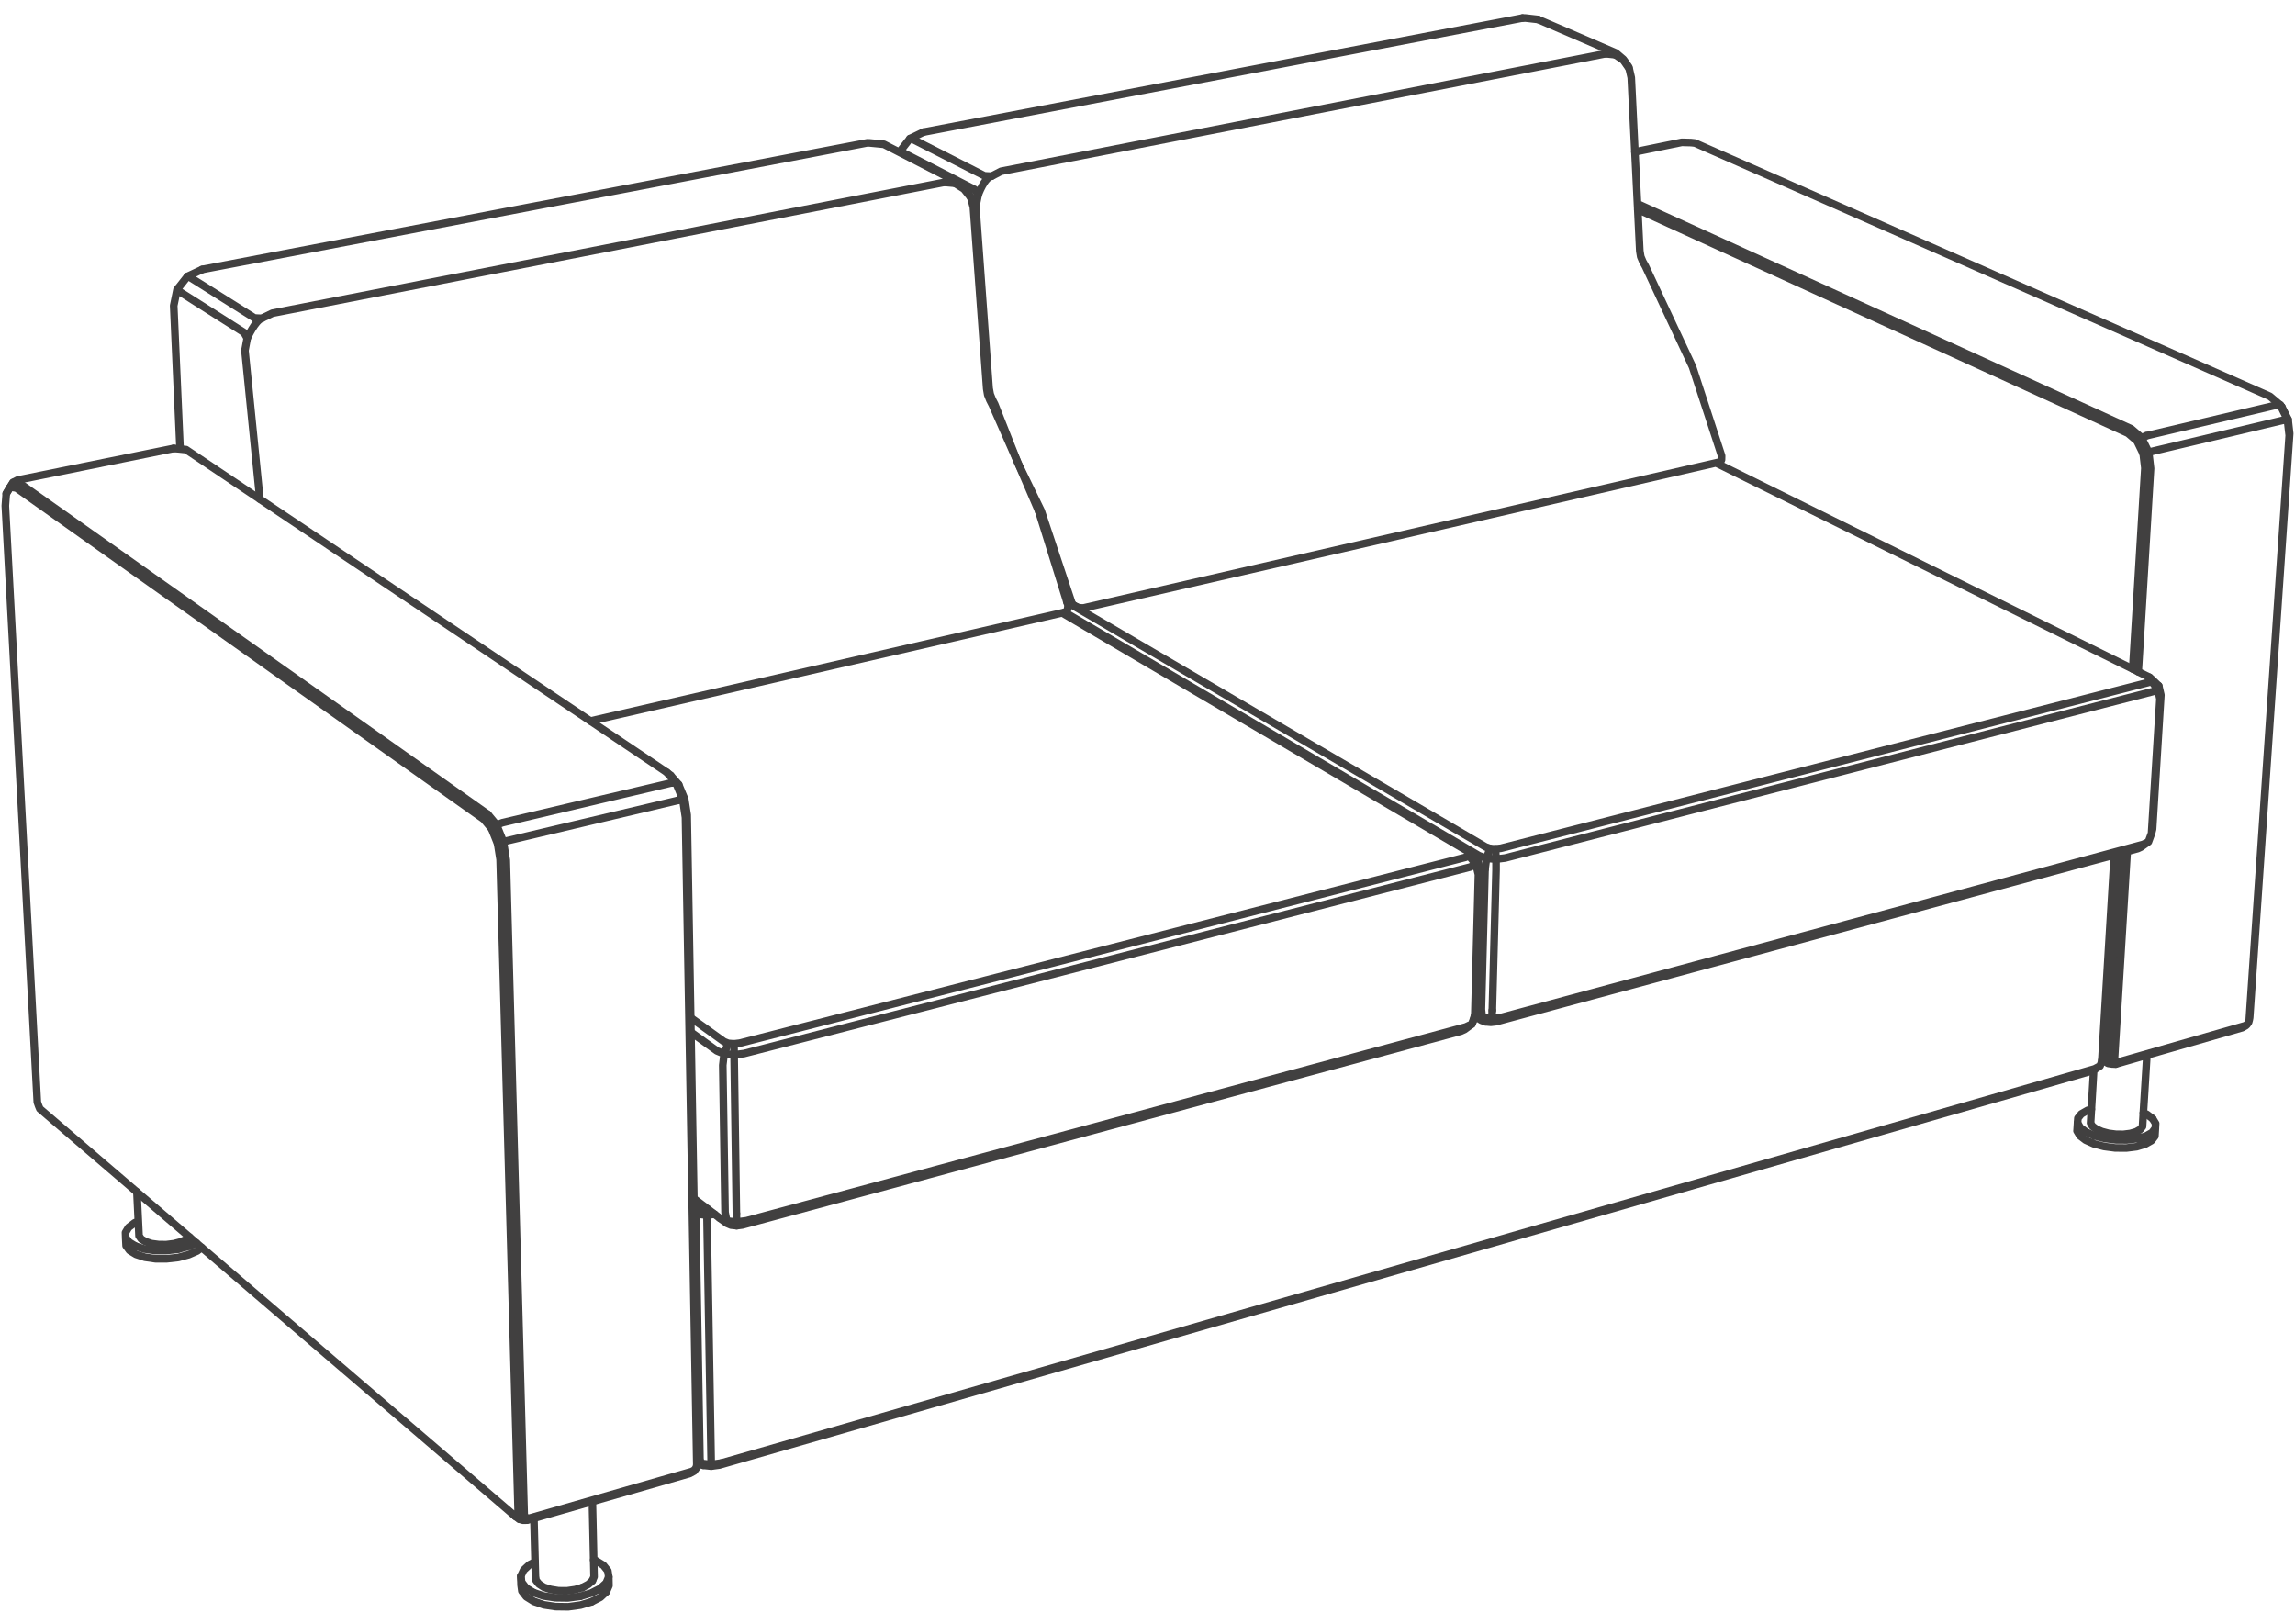<svg xmlns="http://www.w3.org/2000/svg" xmlns:v="https://vecta.io/nano" width="141.333" height="100" viewBox="0 0 106 75" fill="none" stroke-linecap="round" stroke-linejoin="round" stroke="rgb(25.49%,25.098%,25.098%)" stroke-miterlimit="10" stroke-width=".352"><path d="M77.676 6.574l-2.164.441m2.773-.41l-.18-.02-.43-.012m.61.032l26.555 11.699.48.402M71.039.898l-.582-.066h-.137"/><path d="M74.16 2.48l.445.047.027-.082L71.039.898M70.32.832l-27.672 5.27m35.524 10.836l-2.176-4.645-.117-.207-.098-.234-.043-.262m0 0l-.395-8.008-.109-.477-.156-.23m.551 6.535l22.809 10.398.477.406.219-.09m-.431.243l.211-.152.328.672-.254.066-.285-.586-.418-.359L75.64 9.668m2.532 7.27l1.344 4.113-.004.18-.043.074m-4.391-18.43l-.105-.141-.34-.289"/><path d="M99.281 31.281l-20.023-9.902M74.606 2.527l.375.254.25.359m4.238 18.165l-.082.043m0 0L49.996 28.09l-.242-.039M42.027 6.402l.098.016 3.348 1.703.328.016.437-.227L74.16 2.48m21.969 48.969l.293-.168.172-.047m2.832.434l-.27-.203-.16-.066m-2.867.05l-.156.195-.016.219.129.223.27.199.383.172"/><path d="M99.563 51.891l-.137-.223m-.34 1.172l-.398.121-.477.059-.516-.004-.512-.066-.469-.121-.383-.172-.266-.203-.133-.223m.025-.368l-.023.367m.769-2.82l-.145 2.457m2.102.406l-.27.078-.316.039-.344-.004-.34-.043-.309-.082-.258-.113-.18-.133-.086-.148m2.154.723l.398-.117.289-.164.152-.203.012-.215m-.402-3.161l-.203 3.301m0 0l-.105.133-.191.109m.866.204l-.152.199-.289.164m.465-.735l-.023.371m-2.79-.019l.469.121.512.066.516.004.477-.059M41.563 7.043l.012-.062.453-.578.621-.301m55.07 43.043l5.84-1.68.168-.094.055-.051-.094.055-5.844 1.676M103.906 47l-.02.105m1.505-28.316l.289.582.074.652L103.906 47M41.574 6.98l.078.043 3.367 1.73.16.246-.109.543m60.43 9.856l.148-.031.086.742-1.848 26.996-.031.113-.074.102M43.613 8.422l.496.043.051-.086-3.336-1.715m0 0l-.652-.063-.121-.004m0 .001L9.34 12.445m35.73-2.902l.613 8.387.051.277.098.246m0 0l.113.219 1.066 2.699 1.078 2.223 1.438 4.32"/><path d="M47.977 23.617l-.965-2.246-1.18-2.676-.113-.219-.098-.246-.047-.273m0 0l-.617-8.391-.133-.496-.152-.25M97.09 48.953l.277.16.188.027-.113-.102-.203-.047-.137-.078m.742.138h-.094l-.195.09.164.004"/><path d="M97.984 39.398l-.574 9.465.031.176.242-.051.066.063m-.675-.024l.047-.195"/><path d="M97.121 48.832l.563-9.355m.566-.153l-.586 9.563.02.102m-1.067.472l.199-.109.18-.121.078-.203.578-9.543m-.656 9.745l-.254.137L33.32 67.57m-.843.106l.371.039.379-.051 63.391-18.203M49.277 27.805l19.344 11.313.199.07M49.172 28.277L68.313 39.52l.344.121-.066.492M49.27 27.773l.484.277"/><path d="M47.977 23.617l1.352 4.344-.02.191-.055.082m.625-.144h.117M44.672 8.82l-.148-.137-.363-.305m5.366 19.536l.227.137.125.039m-5.77-19.625l.414.262.305.383m23.067 30.312l-.09-.098-18.75-11.02m.199-.07l-.09.047-21.895 5.02M6.387 56.402l-.172.078-.277.211-.141.234.008.23.16.219.297.18M8.66 12.766l.082.023 3.016 1.898.332.016.492-.238 31.031-6.043M5.824 57.535l-.02-.379m.618-.074l-.098-2.031m2.391 2.898l-.48.129-.527.059H7.18l-.488-.07-.41-.133-.297-.18-.16-.219m2.519-.176l-.316.082-.348.043-.355-.004-.328-.043-.27-.09-.199-.117-.105-.148m2.327.051l-.141.109-.266.117m.97.258l-.203.16-.395.172m-.496-.254l.477-.125.371-.164"/><path d="M1.723 50.902l.062.176.055.133 21.969 18.828.188.066-.062-.191-.836-30.219-.117-.738M1.723 50.902L.246 23.359l.043-.563.098-.168.215-.344.215-.113L8.02 20.71M6.262 57.555l.41.133.492.07h.527l.527-.063m90.524-18.504l.141-.066.348-.246.145-.395m-.001 0l.387-6.203-.094-.449.039-.156.098.422-.383 6.195m0 0l-.047.191m-.633.707l-29.645 7.996-.238.027.039-.168-.434-.043.141.188.254.023m30.372-8.335l-.246.121-29.668 7.996-.418.051.027-.383m30.207-26.539l6.02-1.418h.168l.07.082"/><path d="M105.32 18.707l.328.66.031.004m-7.175 11.524l.563-9.277-.078-.664m6.511-1.556l-6.023 1.43-.234.059.086.75-.57 9.387m.522.257l.102.086.324.309m-.285.269l.246-.113-.309-.375.023-.09m-.023.09l-.141.066-29.902 7.656-.242.027.023.473.418-.051 29.906-7.684M8.316 20.734l-.293-6.617.152-.738.484-.613.68-.32m21.638 23.367l.371.426-.129-.086-.422-.484L8.594 20.766l-.328-.035-.246-.02m.156-7.332l.059.051 3.035 1.926.148.262-.105.57m11.214 21.417l.41.492-.23.176-.363-.437L.754 22.535l-.281-.039-.184.301"/><path d="M.473 22.496l.129-.211.316.043m21.609 15.277L.918 22.328m10.395-6.14l.691 6.867m56.602 24.136l-.191-.07-.297-.184"/><path d="M68.59 40.133l-.168 6.484.043.387-.328-.121m-.074.23l.141-.437m-.723.945l.164-.074.34-.25.078-.184m.863-.449l.172-6.484v-.5l-.441-.039.164-.453.254.02m-.958 7.675l.168-6.492-.113-.469.078-.176.121.441-.168 6.488m-36.156 8.677l1.188.902.332.141.457.047v.168l.266-.035 33.191-8.953"/><path d="M68.117 46.883l-.133.414m0 0l-.285.133-33.227 8.953-.449.059-.012-.395m34.083-16.473l.156.172-.355-.324m.199.152l-.289-.25m.078.727l.289-.129-.324-.398.047-.102m-.047.101l-.168.074-33.516 8.582-.262.031.004.508.457-.059 33.52-8.609M28.074 72.551l-.207-.258-.348-.215-.098-.031m-2.706.09l-.258.129-.273.254-.129.277.039.277.199.262.348.219m3.476-.727l-.043-.277"/><path d="M24.055 72.797l.012.406m3.253.778l-.508.152-.566.078-.586-.008-.543-.082-.465-.16-.344-.215-.203-.262-.039-.281m4.059.031l-.121.281m.121-.281l-.008-.406m-1.215.492l-.34.098-.379.055-.387-.004-.363-.059-.313-.102-.227-.148-.137-.172-.027-.188m-.069-2.675l.07 2.676m2.708.023l-.078.184m.078-.184l-.078-3.477m-.559 4.38l.508-.152.414-.211.277-.254.117-.281"/><path d="M27.359 73.008l-.184.168-.273.145m1.102.195l-.273.254-.41.211m-2.68-.426l.465.156.547.082.578.008.57-.074m5.449-6.157l.227.105-.105-.09.477.055-.004-.203-.188-11.035-.004-.281-.48-.051.102-.258.379.039m.666 11.719l-.473.07v.074m-.71-11.37l.191 11.035.043.207-.113-.051m-.633-30.629l.113.734.52 29.891-.055.223-.145.191.008-.043.086-.113.051-.035m-.144.191l-.207.113-7.484 2.148m6.952-33.241l.215-.047.125.836.523 29.906-.031.129m-7.816 2.328h.121l7.492-2.152.117-.063m.207-12.089l-.223-.09m-8.062 14.441l.168.047-.16-.105.25-.047.09.059-.18.094.211-.004"/><path d="M23.988 70.164l-.18-.125m8.329-13.695l.035-.273-.113-.051m.64-.172l-.047.004v.27l.352-.043m-8.758 13.98l-.035-.113-.828-30.219-.133-.852m10.316 17.52l.199.188-.191-.082m0-.001l-.34-.246m.532.328l.258.027m-.641-7.414l.105 6.797.078.402M31.898 47l1.543 1.109.191.078m.38 7.86l-.105-7.328-.461-.047.188-.484.27.023m-1.994-.543l1.203.867.332.137-.062.523m-2.586-13.527l.18.145m.343 1.152l-7.781 1.84-.289.07-.313-.777.27-.102 7.777-1.832.234-.012.316.766.09-.012-.277-.668"/><path d="M22.707 38.273l.273.684.27-.082M45.18 9s.289-.813.621-.863m-34.383 7.48s.375-.82.672-.91"/></svg>